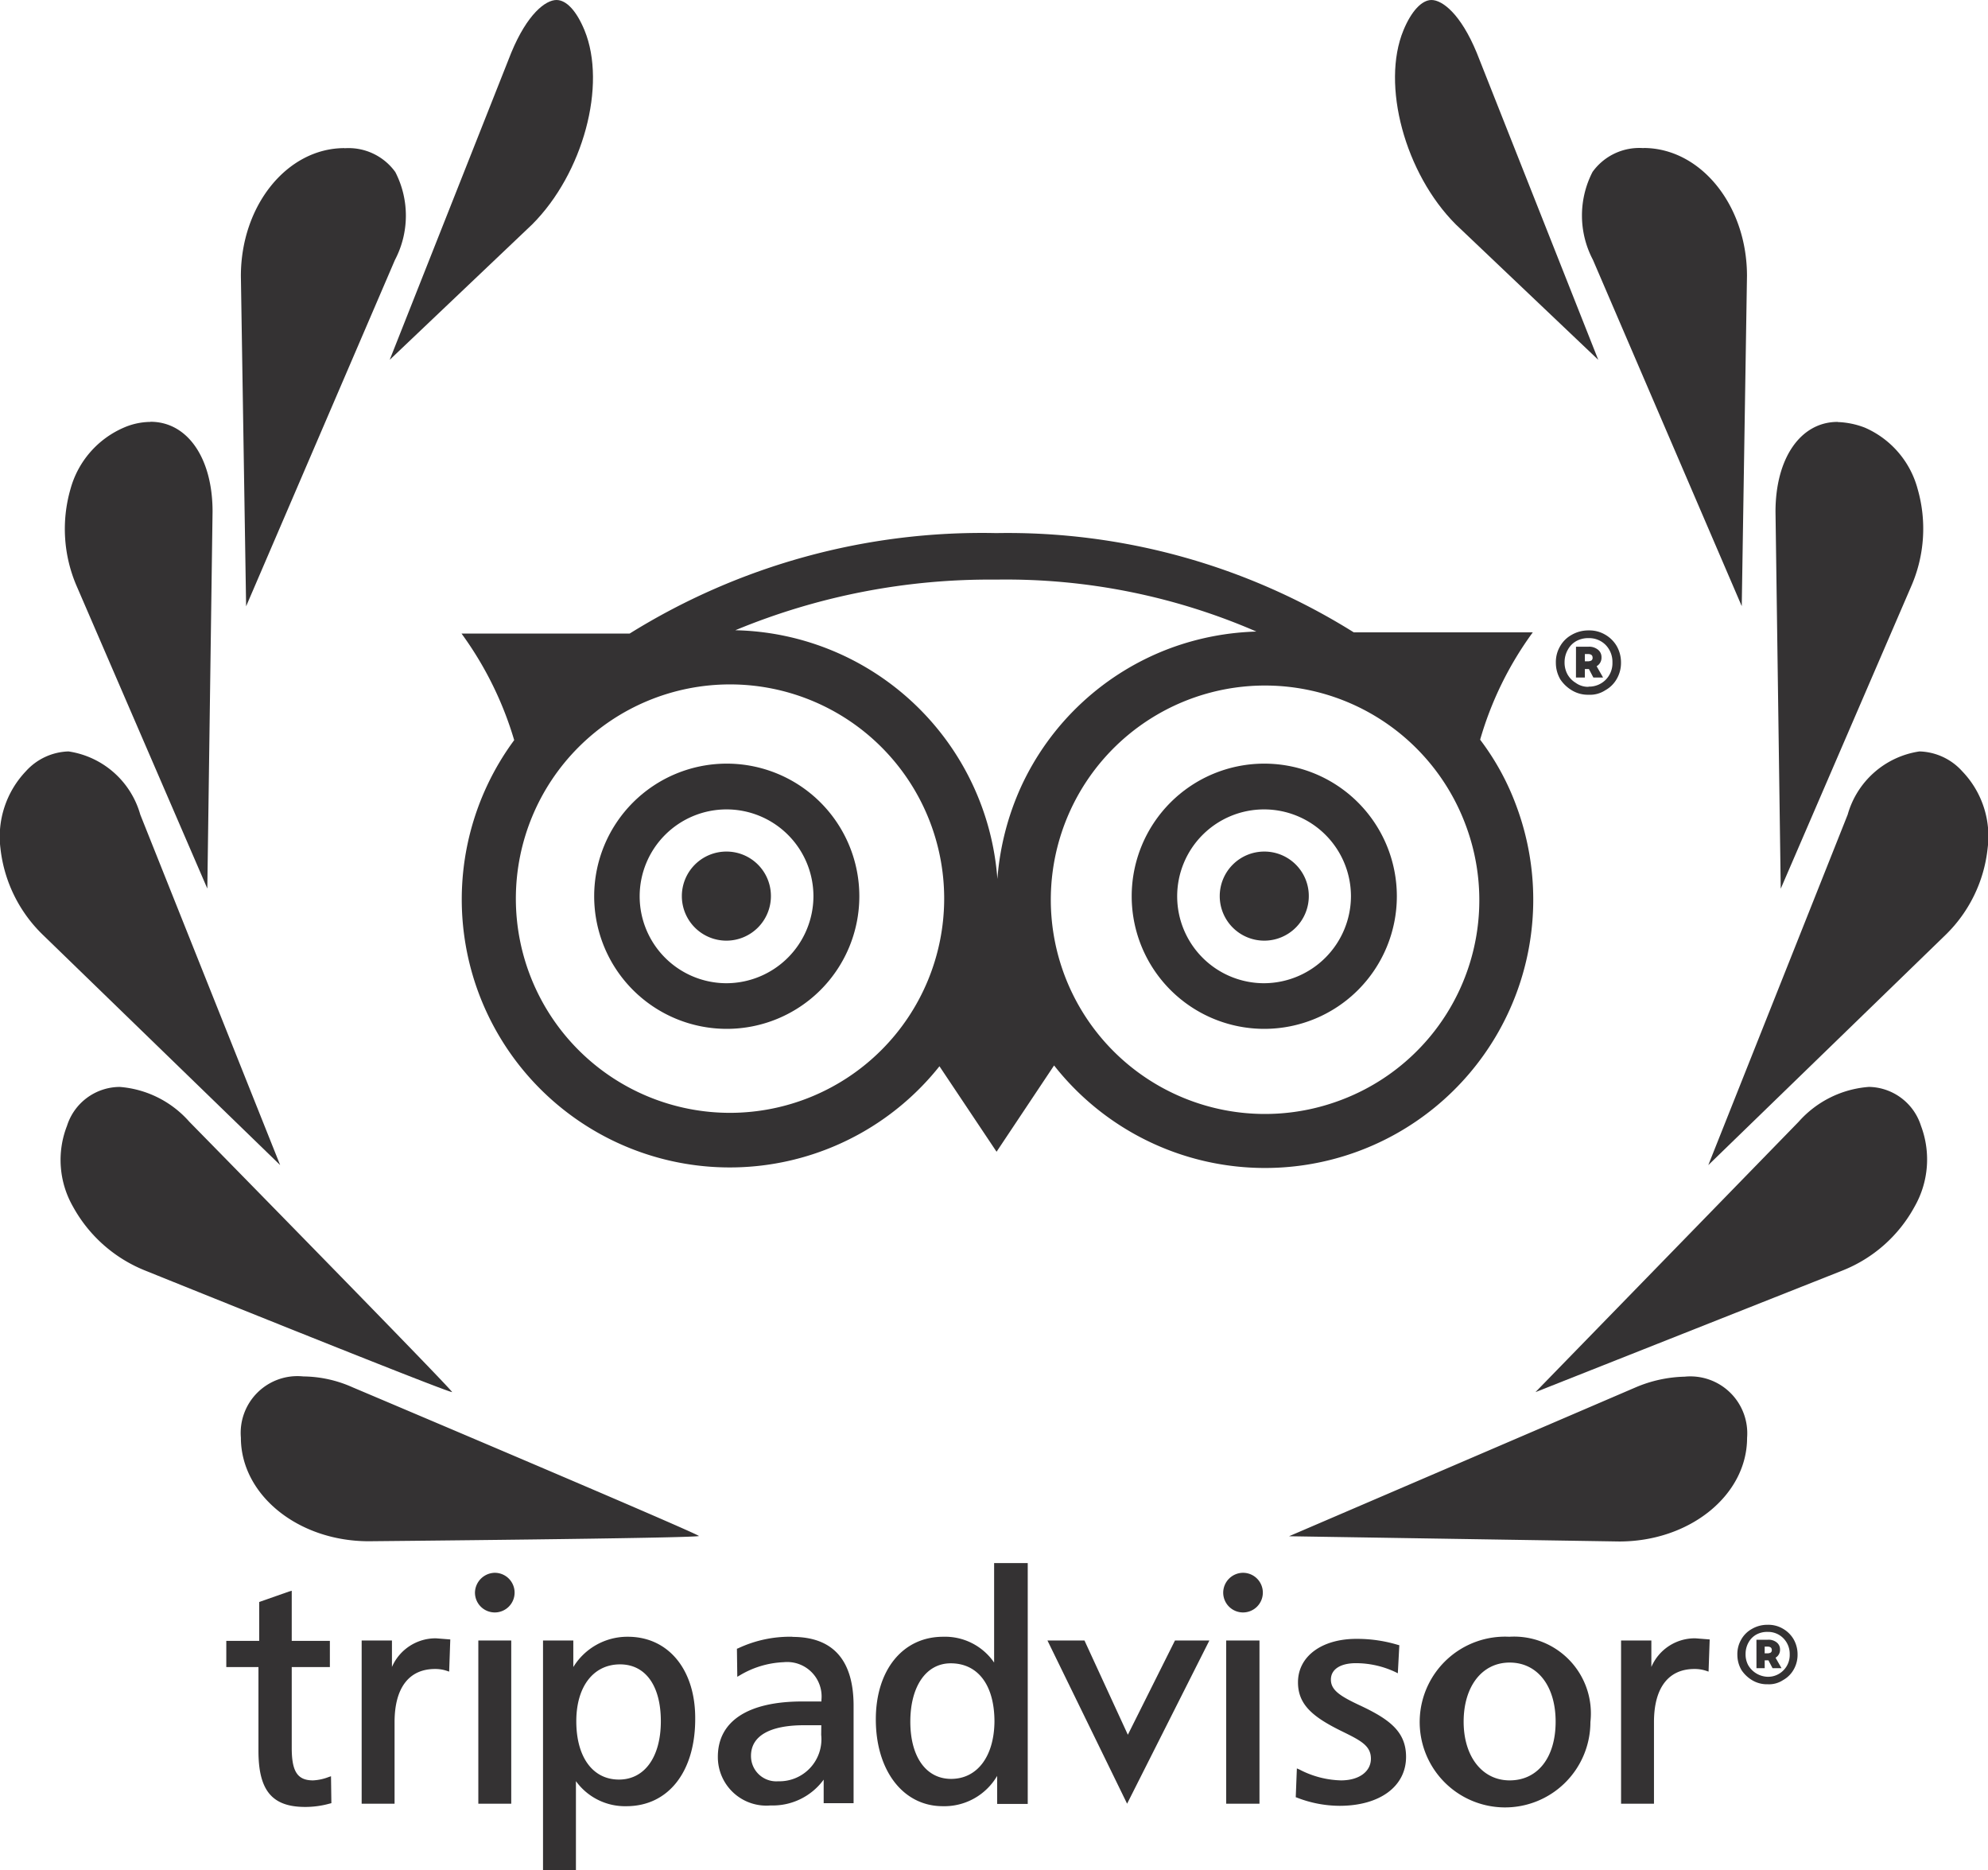 <svg xmlns="http://www.w3.org/2000/svg" width="58.481" height="55" viewBox="0 0 58.481 55"><g transform="translate(-0.001)"><path d="M66.257,368a1.669,1.669,0,0,0-1.837,1.8c0,1.683,1.683,3.047,3.762,3.047,0,0,9.548-.088,9.713-.154-.132-.121-10.2-4.378-10.2-4.378A3.608,3.608,0,0,0,66.257,368" transform="translate(-57.333 -327.52)" fill="#343233"/><path d="M67.467,39.6c-1.683,0-3.047,1.683-3.047,3.762l.154,9.713,4.378-10.186a2.8,2.8,0,0,0,.011-2.585,1.694,1.694,0,0,0-1.5-.7" transform="translate(-57.333 -35.244)" fill="#343233"/><path d="M463.035,200.9a2.588,2.588,0,0,0-2.112,1.859l-4.1,10.307,6.974-6.765a4.161,4.161,0,0,0,1.243-2.552,2.757,2.757,0,0,0-.748-2.266,1.757,1.757,0,0,0-1.254-.583" transform="translate(-406.569 -178.801)" fill="#343233"/><path d="M2.016,200.9a1.757,1.757,0,0,0-1.254.583,2.793,2.793,0,0,0-.748,2.266A4.176,4.176,0,0,0,1.268,206.3l6.974,6.765L4.128,202.759A2.588,2.588,0,0,0,2.016,200.9" transform="translate(0 -178.801)" fill="#343233"/><path d="M344.72,372.7l9.713.154c2.079,0,3.762-1.364,3.762-3.047a1.674,1.674,0,0,0-1.837-1.8,3.9,3.9,0,0,0-1.452.319Z" transform="translate(-306.8 -327.52)" fill="#343233"/><path d="M424.924,39.6a1.694,1.694,0,0,0-1.5.7,2.794,2.794,0,0,0,.011,2.585l4.378,10.186.154-9.713c0-2.079-1.364-3.762-3.047-3.762" transform="translate(-376.575 -35.244)" fill="#343233"/><path d="M17.908,290.6a1.635,1.635,0,0,0-1.54,1.144,2.76,2.76,0,0,0,.176,2.376A4.2,4.2,0,0,0,18.667,296s8.855,3.575,9.031,3.575c-.077-.154-7.733-7.953-7.733-7.953a3.041,3.041,0,0,0-2.057-1.023" transform="translate(-14.396 -258.634)" fill="#343233"/><path d="M420.421,290.6a3.062,3.062,0,0,0-2.057,1.023l-7.744,7.953L419.651,296a4.156,4.156,0,0,0,2.123-1.881,2.8,2.8,0,0,0,.187-2.376,1.635,1.635,0,0,0-1.54-1.144" transform="translate(-365.451 -258.634)" fill="#343233"/><path d="M374.136,0c-.286,0-.594.33-.825.891-.66,1.6.044,4.213,1.54,5.709l4.191,3.982-3.575-9.031C374.994.407,374.455,0,374.136,0" transform="translate(-332.025 0)" fill="#343233"/><path d="M109.126,0c-.319,0-.858.407-1.331,1.551l-3.575,9.031L108.411,6.6c1.5-1.5,2.2-4.1,1.54-5.709C109.72.33,109.423,0,109.126,0" transform="translate(-92.755 0)" fill="#343233"/><path d="M19.816,112.8a2,2,0,0,0-.8.176,2.762,2.762,0,0,0-1.551,1.8,4.233,4.233,0,0,0,.176,2.838l3.85,8.91.154-11.088c0-1.573-.737-2.64-1.826-2.64" transform="translate(-15.391 -100.392)" fill="#343233"/><path d="M476.646,112.8c-1.089,0-1.826,1.067-1.826,2.64l.154,11.088,3.85-8.921a4.229,4.229,0,0,0,.176-2.838,2.737,2.737,0,0,0-1.551-1.8,2.434,2.434,0,0,0-.8-.165" transform="translate(-422.589 -100.392)" fill="#343233"/><path d="M327.12,421.083a.583.583,0,1,0,.583-.583.587.587,0,0,0-.583.583" transform="translate(-291.136 -374.245)" fill="#343233"/><path d="M62.368,425.322l-.88.308v1.144H60.52v.77h.946v2.464c0,1.166.4,1.65,1.375,1.65a2.688,2.688,0,0,0,.726-.1l.044-.011-.011-.792-.066.022a1.456,1.456,0,0,1-.462.1c-.462,0-.627-.264-.627-.957v-2.376h1.122v-.77H62.445V425.3Z" transform="translate(-53.862 -378.517)" fill="#343233"/><path d="M97.611,438.845v-.781H96.72v4.8h.968v-2.4c0-1.012.429-1.562,1.188-1.562a1.06,1.06,0,0,1,.352.055l.066.022.033-.946L98.909,438a1.4,1.4,0,0,0-1.3.847" transform="translate(-86.08 -389.818)" fill="#343233"/><path d="M147.717,437.6a1.866,1.866,0,0,0-1.606.891v-.781h-.891v6.754h.968v-2.618a1.78,1.78,0,0,0,1.485.737c1.232,0,2.024-1.012,2.024-2.563.011-1.441-.781-2.42-1.98-2.42m-.264,4.2c-.77,0-1.254-.66-1.254-1.716,0-1.023.506-1.672,1.287-1.672.748,0,1.2.627,1.2,1.672s-.473,1.716-1.232,1.716" transform="translate(-129.245 -389.464)" fill="#343233"/><path d="M128.844,438.6h-.924v4.8h.968v-4.8Z" transform="translate(-113.848 -390.354)" fill="#343233"/><path d="M194.209,437.6a3.574,3.574,0,0,0-1.6.341l-.033.011.011.825.077-.044a2.719,2.719,0,0,1,1.287-.385,1.013,1.013,0,0,1,1.111,1.111v.044h-.561c-1.606,0-2.486.583-2.486,1.628a1.427,1.427,0,0,0,1.551,1.43,1.855,1.855,0,0,0,1.562-.759v.693h.88v-2.9c-.011-1.32-.616-1.991-1.8-1.991m.847,2.882a1.235,1.235,0,0,1-1.265,1.364.743.743,0,0,1-.8-.748c0-.583.55-.9,1.562-.9h.506Z" transform="translate(-170.897 -389.464)" fill="#343233"/><path d="M237.7,417.8v2.937a1.75,1.75,0,0,0-1.5-.759c-1.188,0-1.98.979-1.98,2.431,0,1.5.8,2.552,1.969,2.552a1.8,1.8,0,0,0,1.6-.891v.825h.9v-7.084h-.99Zm-1.265,6.358c-.737,0-1.2-.649-1.2-1.683s.462-1.716,1.188-1.716c.8,0,1.287.638,1.287,1.716-.011,1.023-.506,1.683-1.276,1.683" transform="translate(-208.455 -371.842)" fill="#343233"/><path d="M283.871,438.6l-1.386,2.772-1.276-2.772H280.12l2.343,4.8,2.42-4.8Z" transform="translate(-249.306 -390.354)" fill="#343233"/><path d="M328.844,438.6h-.924v4.8h.979v-4.8Z" transform="translate(-291.848 -390.354)" fill="#343233"/><path d="M346.586,439.475c0,.671.462,1.034,1.32,1.452.539.264.825.418.825.792s-.341.638-.88.638a2.768,2.768,0,0,1-1.221-.319l-.077-.033-.033.847.033.011a3.482,3.482,0,0,0,1.254.242c1.188,0,1.958-.572,1.958-1.441,0-.737-.484-1.1-1.331-1.5-.616-.286-.88-.462-.88-.77s.286-.484.737-.484a2.732,2.732,0,0,1,1.166.264l.066.033.044-.825-.044-.011a4.147,4.147,0,0,0-1.188-.176c-1.034-.011-1.749.506-1.749,1.276" transform="translate(-308.402 -389.997)" fill="#343233"/><path d="M384.485,437.6a2.511,2.511,0,1,0,2.387,2.508,2.259,2.259,0,0,0-2.387-2.508m.011,4.224c-.8,0-1.353-.693-1.353-1.727s.539-1.738,1.353-1.738,1.353.682,1.353,1.738-.528,1.727-1.353,1.727" transform="translate(-340.086 -389.464)" fill="#343233"/><path d="M434.411,438.845v-.781h-.891v4.8h.968v-2.4c0-1.012.429-1.562,1.188-1.562a1.06,1.06,0,0,1,.352.055l.066.022.033-.946-.418-.033a1.389,1.389,0,0,0-1.3.847" transform="translate(-385.832 -389.818)" fill="#343233"/><path d="M127.02,421.083a.583.583,0,1,0,.583-.583.594.594,0,0,0-.583.583" transform="translate(-113.047 -374.245)" fill="#343233"/><path d="M184.97,228.98a1.31,1.31,0,1,1-1.31-1.31,1.306,1.306,0,0,1,1.31,1.31" transform="translate(-162.291 -202.626)" fill="#343233"/><path d="M328.81,228.98a1.31,1.31,0,1,1-1.31-1.31,1.306,1.306,0,0,1,1.31,1.31" transform="translate(-290.308 -202.626)" fill="#343233"/><path d="M153.394,148.606a10.051,10.051,0,0,1,1.549-3.157h-5.266a19.2,19.2,0,0,0-10.52-2.919,19.612,19.612,0,0,0-10.782,2.955H123.43a10.248,10.248,0,0,1,1.549,3.134,7.883,7.883,0,0,0,12.51,9.591l1.68,2.514,1.692-2.538a7.891,7.891,0,0,0,13.606-7.612,7.492,7.492,0,0,0-1.072-1.967m-6.589-3.181a7.954,7.954,0,0,0-2.49.476,7.845,7.845,0,0,0-4.432,4.1,8.032,8.032,0,0,0-.691,2.7,7.9,7.9,0,0,0-7.709-7.315,19.541,19.541,0,0,1,7.673-1.489,18.491,18.491,0,0,1,7.649,1.525M131.328,159.58a6.3,6.3,0,1,1,6.3-6.3,6.305,6.305,0,0,1-6.3,6.3m17.919-.357a6.3,6.3,0,1,1,3.728-8.091,6.28,6.28,0,0,1-3.728,8.091" transform="translate(-109.852 -126.852)" fill="#343233"/><path d="M162.836,204.16a3.9,3.9,0,1,0,3.9,3.9,3.9,3.9,0,0,0-3.9-3.9m0,6.458a2.556,2.556,0,1,1,2.55-2.562,2.566,2.566,0,0,1-2.55,2.562" transform="translate(-141.456 -181.702)" fill="#343233"/><path d="M306.576,204.16a3.9,3.9,0,1,0,3.9,3.9,3.9,3.9,0,0,0-3.9-3.9m0,6.458a2.556,2.556,0,1,1,2.55-2.562,2.566,2.566,0,0,1-2.55,2.562" transform="translate(-269.384 -181.702)" fill="#343233"/><path d="M417.045,170.433a.912.912,0,0,1-.476-.119,1.066,1.066,0,0,1-.358-.333.965.965,0,0,1-.131-.488.912.912,0,0,1,.119-.476.876.876,0,0,1,.345-.345.977.977,0,0,1,.5-.131.912.912,0,0,1,.476.119.93.93,0,0,1,.345.333.965.965,0,0,1,.131.488.94.94,0,0,1-.119.476.876.876,0,0,1-.345.345.814.814,0,0,1-.488.131m0-.239a.683.683,0,0,0,.5-.2.692.692,0,0,0,.2-.513.711.711,0,0,0-.2-.513.683.683,0,0,0-.5-.2.724.724,0,0,0-.358.084.634.634,0,0,0-.25.25.741.741,0,0,0-.1.37.724.724,0,0,0,.084.358.678.678,0,0,0,.239.25.619.619,0,0,0,.381.12m-.368-1.179h.357a.412.412,0,0,1,.286.084.276.276,0,0,1,.107.227.285.285,0,0,1-.143.262l.19.333h-.286l-.131-.25h-.119v.25h-.262Zm.262.429h.084a.231.231,0,0,0,.107-.024.092.092,0,0,0,.035-.084c0-.072-.047-.107-.143-.107h-.084v.215Z" transform="translate(-370.31 -150.001)" fill="#343233"/><path d="M465.511,436.149a.844.844,0,0,1-.44-.11.98.98,0,0,1-.33-.308.891.891,0,0,1-.121-.451.845.845,0,0,1,.11-.44.809.809,0,0,1,.319-.319.9.9,0,0,1,.462-.121.844.844,0,0,1,.44.11.857.857,0,0,1,.319.308.891.891,0,0,1,.121.451.871.871,0,0,1-.11.44.809.809,0,0,1-.319.319.749.749,0,0,1-.451.121m0-.22a.63.63,0,0,0,.462-.187.638.638,0,0,0,.187-.473.656.656,0,0,0-.187-.473.63.63,0,0,0-.462-.187.664.664,0,0,0-.33.077.584.584,0,0,0-.231.231.683.683,0,0,0-.088.341.665.665,0,0,0,.077.33.686.686,0,0,0,.572.341m-.33-1.089h.33a.379.379,0,0,1,.264.077.256.256,0,0,1,.1.209.264.264,0,0,1-.132.242l.176.308h-.264l-.121-.231h-.11v.231h-.242Zm.242.4h.077a.221.221,0,0,0,.1-.022.086.086,0,0,0,.033-.077q0-.1-.132-.1h-.077Z" transform="translate(-413.511 -386.616)" fill="#343233"/></g></svg>